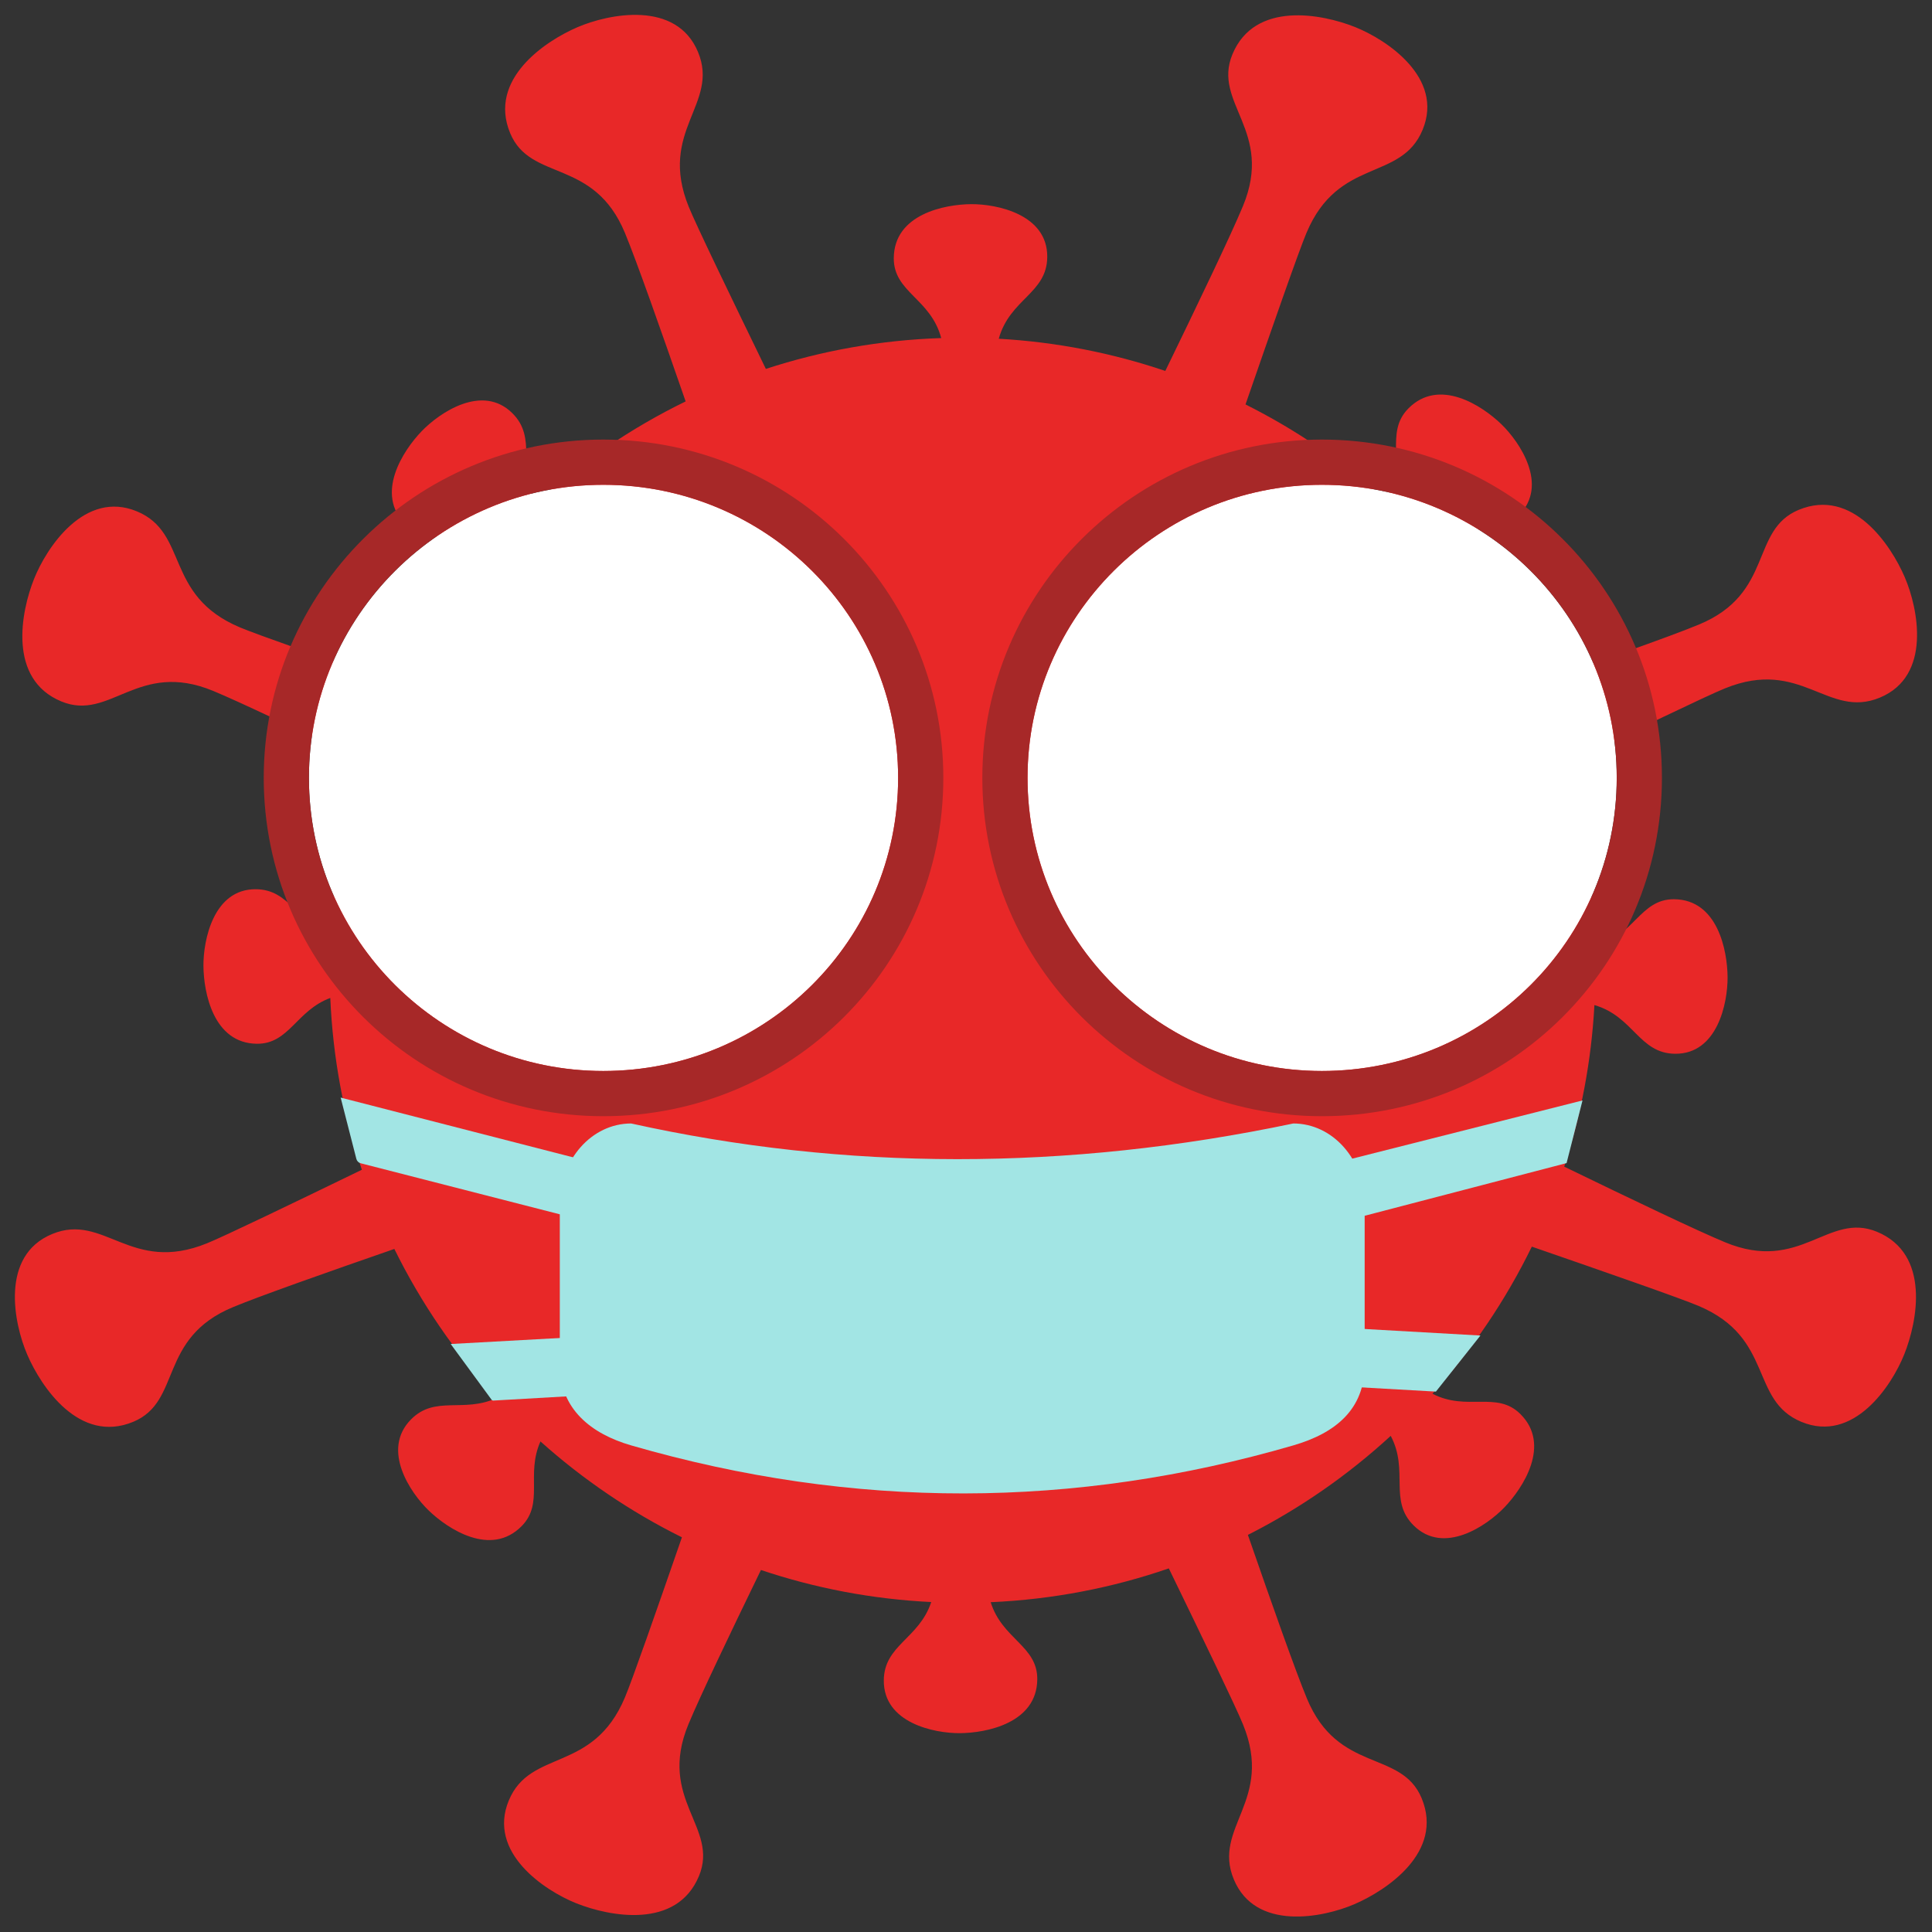 <?xml version="1.0" encoding="UTF-8" standalone="no"?><svg xmlns="http://www.w3.org/2000/svg" xmlns:xlink="http://www.w3.org/1999/xlink" clip-rule="evenodd" fill="#000000" fill-rule="evenodd" height="4062.6" preserveAspectRatio="xMidYMid meet" stroke-linejoin="round" stroke-miterlimit="2" version="1" viewBox="-31.3 -31.3 4062.6 4062.6" width="4062.6" zoomAndPan="magnify"><rect x="-31.3" y="-31.3" width="4062.6" height="4062.6" fill="#333333" stroke="none"/><g id="change1_1"><path d="M1426.58,846.257C1376.29,701.092 1326.28,559.237 1302.46,501.753C1238.56,347.565 1109.11,397.606 1067.61,297.459C1022.09,187.618 1138.71,109.442 1205.41,80.774C1269.38,53.281 1407.8,25.154 1451.96,131.718C1496.12,238.282 1369.47,292.29 1433.01,448.393C1448.39,486.182 1518.06,630.315 1590.68,779.777C1704.17,742.675 1824.54,720.839 1949.36,716.7C1927.9,635.626 1851.84,623.144 1852.34,553.09C1852.97,463.266 1956.36,443.129 2010.82,442.778C2063.04,442.442 2166.88,463.544 2166.27,550.689C2165.74,625.373 2089.82,636.322 2067.06,718.067C2185.59,724.765 2299.88,747.435 2407.76,783.943C2475.88,643.777 2542.41,505.028 2566.57,446.716C2630.47,292.528 2503.54,236.423 2545.04,136.276C2590.56,26.435 2728.32,53.581 2795.77,80.451C2860.45,106.222 2978.22,184.163 2934.06,290.727C2889.9,397.291 2762.14,345.967 2696.64,501.258C2680.6,539.286 2626.85,693.52 2571.83,852.431C2676.37,904.815 2772.85,970.942 2858.9,1048.43C2902.61,974.262 2855.16,911.141 2904.87,860.751C2967.86,796.905 3055.88,854.939 3095.09,892.84C3132.7,929.189 3192.33,1017.05 3131.22,1078.99C3078.45,1132.48 3015.93,1086.01 2941.99,1130.28C3024.39,1219.06 3094.48,1319.39 3149.54,1428.53C3296.48,1377.69 3440.95,1326.85 3499.1,1302.77C3653.36,1238.9 3603.3,1109.52 3703.49,1068.04C3813.38,1022.54 3891.6,1139.1 3920.28,1205.77C3947.78,1269.71 3975.92,1408.06 3869.31,1452.2C3762.7,1496.34 3708.66,1369.75 3552.49,1433.27C3514.46,1448.73 3368.78,1519.1 3218.37,1592.12C3258.25,1708.87 3281.88,1833.08 3286.57,1962.07C3366.44,1940.21 3378.97,1864.08 3448.34,1864.57C3537.55,1865.2 3557.54,1969.31 3557.89,2024.14C3558.22,2076.72 3537.25,2181.28 3450.71,2180.67C3376.85,2180.15 3365.76,2104.35 3285.51,2081.07C3279.26,2195.85 3258.02,2306.65 3223.72,2411.57C3361.16,2478.26 3495.7,2542.64 3552.9,2566.32C3707.16,2630.19 3763.29,2503.32 3863.48,2544.8C3973.37,2590.3 3946.21,2728 3919.33,2795.41C3893.55,2860.07 3815.57,2977.78 3708.96,2933.64C3602.34,2889.5 3653.69,2761.8 3498.33,2696.33C3461.12,2680.65 3312.72,2628.92 3157.47,2575.2C3103.94,2685.06 3035.28,2786.26 2954.22,2876.08C3024.98,2912.77 3085.64,2869.51 3134.07,2917.6C3197.48,2980.55 3139.31,3069.07 3101.38,3108.55C3065.01,3146.42 2977.22,3206.56 2915.7,3145.49C2864.11,3094.27 2906.52,3033.49 2868.86,2962.23C2781.63,3042.43 2683.37,3110.82 2576.68,3164.84C2625.77,3306.44 2674.05,3443.16 2697.33,3499.33C2761.22,3653.52 2890.67,3603.48 2932.17,3703.63C2977.69,3813.47 2861.07,3891.64 2794.37,3920.31C2730.4,3947.81 2591.99,3975.93 2547.83,3869.37C2503.66,3762.81 2630.31,3708.8 2566.77,3552.69C2551.8,3515.91 2485.4,3378.38 2414.93,3233.33C2299.96,3272.99 2177.63,3296.91 2050.57,3302.49C2074.09,3378.2 2146.34,3391.79 2145.87,3460.07C2145.24,3549.89 2041.84,3570.03 1987.38,3570.38C1935.16,3570.72 1831.32,3549.62 1831.93,3462.47C1832.44,3390 1903.95,3377.54 1928.98,3302.19C1807.76,3296.29 1690.89,3273.68 1580.6,3236.62C1516.24,3369.24 1455.22,3496.89 1432.3,3552.19C1368.41,3706.38 1495.34,3762.49 1453.84,3862.63C1408.32,3972.47 1270.55,3945.33 1203.11,3918.46C1138.43,3892.69 1020.65,3814.74 1064.82,3708.18C1108.98,3601.62 1236.74,3652.94 1302.24,3497.65C1317.49,3461.49 1366.85,3320.22 1418.99,3169.75C1313.63,3117.51 1216.37,3051.34 1129.63,2973.65C1099.19,3041.61 1137.58,3099.82 1091.12,3146.91C1028.14,3210.75 940.119,3152.72 900.904,3114.82C863.294,3078.47 803.668,2990.61 864.774,2928.67C914.118,2878.65 971.978,2916.03 1039.74,2884.92C956.337,2794.2 885.718,2691.58 830.744,2579.91C690.758,2628.43 556.449,2675.85 500.898,2698.85C346.639,2762.71 396.703,2892.1 296.51,2933.58C186.617,2979.08 108.405,2862.51 79.724,2795.85C52.218,2731.91 24.079,2593.56 130.692,2549.41C237.305,2505.28 291.338,2631.87 447.513,2568.35C484.073,2553.49 620.127,2487.88 764.273,2417.93C727.266,2306.68 704.973,2188.78 699.689,2066.5C630.234,2092.22 615.564,2160.66 549.782,2160.2C460.574,2159.57 440.581,2055.45 440.236,2000.63C439.905,1948.04 460.867,1843.48 547.413,1844.09C617.335,1844.59 631.001,1912.55 700.352,1939.54C706.999,1815.61 731.132,1696.28 770.329,1583.99C639.648,1520.65 514.729,1461.04 460.177,1438.46C305.918,1374.59 249.786,1501.46 149.593,1459.98C39.701,1414.49 66.859,1276.78 93.742,1209.37C119.524,1144.72 197.502,1027 304.115,1071.14C410.729,1115.28 359.381,1242.98 514.744,1308.45C550.605,1323.57 689.76,1372.16 838.77,1423.76C891.379,1320.55 957.45,1225.31 1034.66,1140.36C963.471,1102.72 902.459,1146.63 853.79,1098.31C790.383,1035.36 848.556,946.835 886.481,907.352C922.852,869.487 1010.65,809.342 1072.16,870.417C1124.08,921.96 1080.81,983.187 1119.73,1055.04C1211,971.592 1314.25,901.033 1426.58,846.257Z" fill="#e82828" transform="matrix(1.028 0 0 1.028 -56.067 -57.173)"/></g><g><g><g><g id="change2_4"><path d="M13.4,5.637C13.4,6.877 12.397,7.88 11.156,7.88C9.921,7.88 8.916,6.877 8.916,5.637C8.916,4.401 9.921,3.395 11.156,3.395C12.397,3.395 13.4,4.4 13.4,5.637Z" fill="#ffffff" fill-rule="nonzero" transform="matrix(276.305 0 0 274.836 -334.14 55.05)"/></g><g id="change3_2"><path d="M13.744,5.637C13.744,4.21 12.588,3.049 11.156,3.049C9.731,3.049 8.572,4.211 8.572,5.637C8.572,7.068 9.731,8.226 11.156,8.226C12.588,8.226 13.744,7.068 13.744,5.637ZM13.4,5.637C13.4,6.877 12.397,7.88 11.156,7.88C9.921,7.88 8.916,6.877 8.916,5.637C8.916,4.401 9.921,3.395 11.156,3.395C12.397,3.395 13.4,4.4 13.4,5.637Z" fill="#a72828" transform="matrix(276.305 0 0 274.836 -334.14 55.05)"/></g></g><g id="change4_1"><path d="M12.263,5.637C12.263,6.249 11.77,6.743 11.156,6.743C10.549,6.743 10.053,6.249 10.053,5.637C10.053,5.027 10.548,4.533 11.156,4.533C11.77,4.533 12.263,5.027 12.263,5.637Z" fill="#ffffff" fill-rule="nonzero" transform="matrix(276.305 0 0 274.836 -334.14 55.05)"/></g><g id="change2_1" transform="matrix(1.194 0 0 1.187 1229.704 -557.079)"><circle cx="1272.62" cy="1730.96" fill="#ffffff" r="89.449"/></g><g><g id="change2_3"><path d="M8.62,5.637C8.62,6.877 7.617,7.88 6.376,7.88C5.141,7.88 4.136,6.877 4.136,5.637C4.136,4.401 5.141,3.395 6.376,3.395C7.617,3.395 8.62,4.4 8.62,5.637Z" fill="#ffffff" fill-rule="nonzero" transform="matrix(276.305 0 0 274.836 -524.479 55.05)"/></g><g id="change3_1"><path d="M8.964,5.637C8.964,4.21 7.808,3.049 6.376,3.049C4.951,3.049 3.792,4.211 3.792,5.637C3.792,7.068 4.951,8.226 6.376,8.226C7.808,8.226 8.964,7.068 8.964,5.637ZM8.62,5.637C8.62,6.877 7.617,7.88 6.376,7.88C5.141,7.88 4.136,6.877 4.136,5.637C4.136,4.401 5.141,3.395 6.376,3.395C7.617,3.395 8.62,4.4 8.62,5.637Z" fill="#a72828" transform="matrix(276.305 0 0 274.836 -524.479 55.05)"/></g></g><g id="change4_2"><path d="M7.483,5.637C7.483,6.249 6.99,6.743 6.376,6.743C5.769,6.743 5.273,6.249 5.273,5.637C5.273,5.027 5.768,4.533 6.376,4.533C6.99,4.533 7.483,5.027 7.483,5.637Z" fill="#ffffff" fill-rule="nonzero" transform="matrix(276.305 0 0 274.836 -524.479 55.05)"/></g><g id="change2_2" transform="matrix(1.194 0 0 1.187 -281.372 -557.079)"><circle cx="1272.62" cy="1730.96" fill="#ffffff" r="89.449"/></g></g><g><g id="change5_1"><path d="M2794.54,2600.28C2794.54,2496.85 2716.29,2412.87 2619.91,2412.87C2063.28,2524.02 1523.05,2523.26 998.899,2412.87C902.521,2412.87 824.274,2496.85 824.274,2600.28L824.274,2975.1C824.274,3078.53 902.241,3135.88 998.899,3162.5C1544.66,3312.81 2084.92,3310.49 2619.91,3162.5C2723.39,3133.88 2794.54,3078.53 2794.54,2975.1L2794.54,2600.28Z" fill="#a2e5e4" transform="matrix(.859 0 0 .903 437.806 152.32)"/></g><g id="change5_3"><path d="M1238.74,2453.16L499.692,2453.22C499.692,2453.22 569.809,2523.74 589.437,2543.47C592.552,2546.61 598.484,2548.55 604.916,2548.55C687.944,2548.51 1238.74,2548.27 1238.74,2548.27L1238.74,2453.16Z" fill="#a2e5e4" transform="matrix(.696 .179 -.326 1.251 1136.993 -881.7)"/></g><g id="change5_2"><path d="M1232.65,2454.77L485.241,2453.16L485.241,2548.27L1139.44,2546.97L1232.65,2454.77Z" fill="#a2e5e4" transform="matrix(.681 -.175 .325 1.252 1659.154 -574.944)"/></g><g id="change5_5"><path d="M1238.74,2453.16L485.241,2453.16L485.241,2548.27L1138.86,2548.27L1238.74,2453.16Z" fill="#a2e5e4" transform="matrix(.867 .049 -.074 1.291 2189.282 -450.673)"/></g><g id="change5_4"><path d="M1238.74,2453.16L492.614,2453.16C492.614,2453.16 620.398,2536.02 638.123,2547.51C639.389,2548.33 641.555,2548.83 643.878,2548.82C694.25,2548.78 1238.74,2548.27 1238.74,2548.27L1238.74,2453.16Z" fill="#a2e5e4" transform="matrix(.545 -.03 .073 1.291 468.855 -357.393)"/></g></g></g></svg>